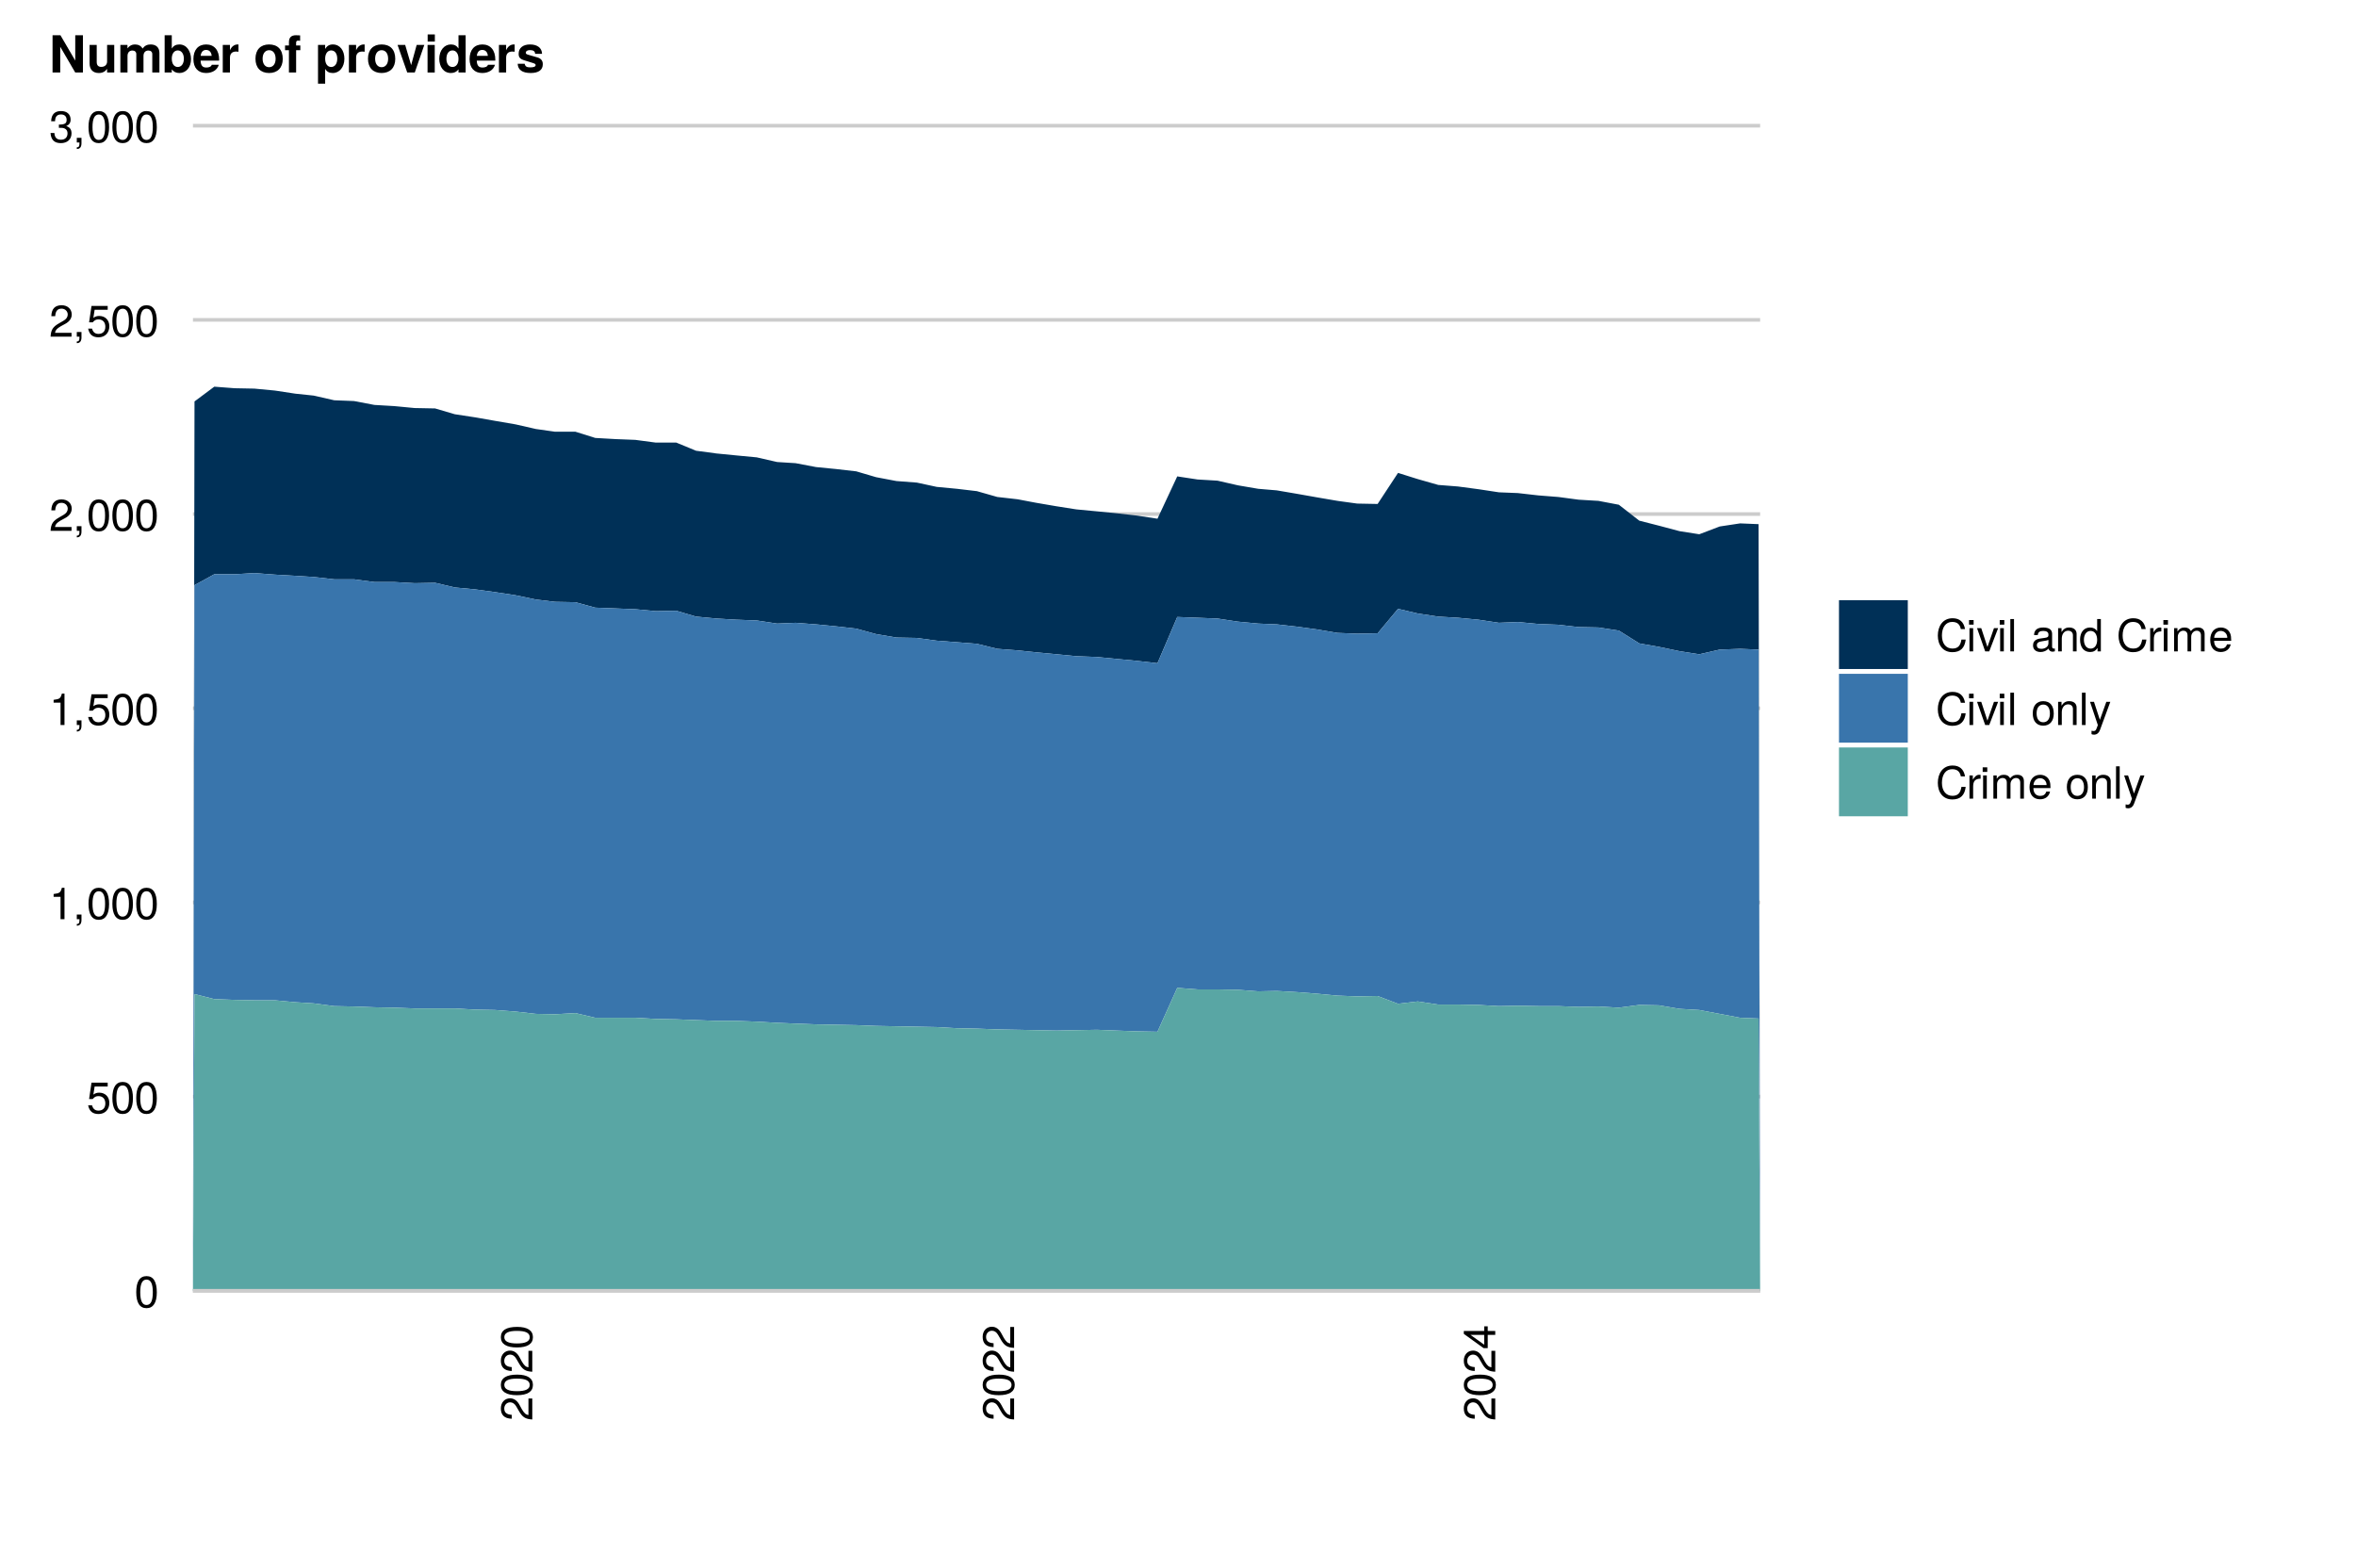 <?xml version="1.0" encoding="UTF-8"?>
<svg xmlns="http://www.w3.org/2000/svg" xmlns:xlink="http://www.w3.org/1999/xlink" width="691pt" height="460pt" viewBox="0 0 691 460" version="1.1">
<defs>
<g>
<symbol overflow="visible" id="glyph0-0">
<path style="stroke:none;" d=""/>
</symbol>
<symbol overflow="visible" id="glyph0-1">
<path style="stroke:none;" d="M 6.594 -4.438 C 6.594 -7.625 5.578 -9.219 3.578 -9.219 C 1.594 -9.219 0.562 -7.609 0.562 -4.516 C 0.562 -1.406 1.594 0.188 3.578 0.188 C 5.531 0.188 6.594 -1.406 6.594 -4.438 Z M 5.422 -4.531 C 5.422 -1.922 4.828 -0.75 3.547 -0.75 C 2.344 -0.75 1.734 -1.969 1.734 -4.5 C 1.734 -7.016 2.344 -8.203 3.578 -8.203 C 4.812 -8.203 5.422 -7 5.422 -4.531 Z M 5.422 -4.531 "/>
</symbol>
<symbol overflow="visible" id="glyph0-2">
<path style="stroke:none;" d="M 6.672 -3.062 C 6.672 -4.875 5.453 -6.078 3.688 -6.078 C 3.047 -6.078 2.516 -5.906 1.984 -5.516 L 2.359 -7.891 L 6.188 -7.891 L 6.188 -9.016 L 1.438 -9.016 L 0.734 -4.203 L 1.797 -4.203 C 2.328 -4.844 2.766 -5.062 3.484 -5.062 C 4.719 -5.062 5.5 -4.266 5.5 -2.906 C 5.5 -1.578 4.734 -0.812 3.484 -0.812 C 2.484 -0.812 1.875 -1.328 1.594 -2.359 L 0.453 -2.359 C 0.828 -0.531 1.875 0.188 3.516 0.188 C 5.375 0.188 6.672 -1.109 6.672 -3.062 Z M 6.672 -3.062 "/>
</symbol>
<symbol overflow="visible" id="glyph0-3">
<path style="stroke:none;" d="M 4.516 0 L 4.516 -9.219 L 3.75 -9.219 C 3.359 -7.797 3.094 -7.609 1.328 -7.391 L 1.328 -6.562 L 3.359 -6.562 L 3.359 0 Z M 4.516 0 "/>
</symbol>
<symbol overflow="visible" id="glyph0-4">
<path style="stroke:none;" d="M 2.5 0.203 L 2.5 -1.359 L 1.125 -1.359 L 1.125 0 L 1.906 0 L 1.906 0.234 C 1.906 1.125 1.734 1.391 1.125 1.422 L 1.125 1.906 C 2.047 1.906 2.5 1.328 2.5 0.203 Z M 2.5 0.203 "/>
</symbol>
<symbol overflow="visible" id="glyph0-5">
<path style="stroke:none;" d="M 6.641 -6.516 C 6.641 -8.078 5.438 -9.219 3.688 -9.219 C 1.812 -9.219 0.719 -8.25 0.656 -6.016 L 1.797 -6.016 C 1.891 -7.562 2.516 -8.219 3.656 -8.219 C 4.688 -8.219 5.469 -7.469 5.469 -6.484 C 5.469 -5.766 5.047 -5.141 4.219 -4.672 L 3.031 -3.984 C 1.109 -2.906 0.547 -2.031 0.438 0 L 6.578 0 L 6.578 -1.125 L 1.734 -1.125 C 1.844 -1.891 2.266 -2.359 3.391 -3.031 L 4.688 -3.734 C 5.984 -4.422 6.641 -5.375 6.641 -6.516 Z M 6.641 -6.516 "/>
</symbol>
<symbol overflow="visible" id="glyph0-6">
<path style="stroke:none;" d="M 6.578 -2.672 C 6.578 -3.797 6.125 -4.453 5.016 -4.828 C 5.875 -5.156 6.312 -5.766 6.312 -6.688 C 6.312 -8.266 5.25 -9.219 3.5 -9.219 C 1.641 -9.219 0.656 -8.203 0.609 -6.234 L 1.75 -6.234 C 1.781 -7.609 2.344 -8.219 3.516 -8.219 C 4.531 -8.219 5.141 -7.625 5.141 -6.641 C 5.141 -5.656 4.703 -5.25 2.875 -5.25 L 2.875 -4.297 L 3.5 -4.297 C 4.766 -4.297 5.406 -3.688 5.406 -2.672 C 5.406 -1.516 4.688 -0.812 3.5 -0.812 C 2.25 -0.812 1.641 -1.438 1.562 -2.781 L 0.422 -2.781 C 0.562 -0.734 1.578 0.188 3.453 0.188 C 5.359 0.188 6.578 -0.938 6.578 -2.672 Z M 6.578 -2.672 "/>
</symbol>
<symbol overflow="visible" id="glyph0-7">
<path style="stroke:none;" d="M 8.797 -3.453 L 7.547 -3.453 C 7.266 -1.656 6.516 -0.828 4.906 -0.828 C 3.031 -0.828 1.828 -2.281 1.828 -4.641 C 1.828 -7.078 2.984 -8.641 4.812 -8.641 C 6.297 -8.641 7.078 -7.984 7.375 -6.531 L 8.609 -6.531 C 8.234 -8.625 7.031 -9.719 4.953 -9.719 C 2.078 -9.719 0.625 -7.391 0.625 -4.625 C 0.625 -1.859 2.125 0.234 4.906 0.234 C 7.219 0.234 8.516 -0.984 8.797 -3.453 Z M 8.797 -3.453 "/>
</symbol>
<symbol overflow="visible" id="glyph0-8">
<path style="stroke:none;" d="M 1.984 0 L 1.984 -6.812 L 0.906 -6.812 L 0.906 0 Z M 2.125 -7.844 L 2.125 -9.188 L 0.781 -9.188 L 0.781 -7.844 Z M 2.125 -7.844 "/>
</symbol>
<symbol overflow="visible" id="glyph0-9">
<path style="stroke:none;" d="M 6.312 -6.812 L 5.094 -6.812 L 3.172 -1.281 L 1.359 -6.812 L 0.125 -6.812 L 2.516 0 L 3.703 0 Z M 6.312 -6.812 "/>
</symbol>
<symbol overflow="visible" id="glyph0-10">
<path style="stroke:none;" d="M 1.969 0 L 1.969 -9.484 L 0.891 -9.484 L 0.891 0 Z M 1.969 0 "/>
</symbol>
<symbol overflow="visible" id="glyph0-11">
<path style="stroke:none;" d=""/>
</symbol>
<symbol overflow="visible" id="glyph0-12">
<path style="stroke:none;" d="M 6.953 -0.031 L 6.953 -0.844 C 6.844 -0.812 6.781 -0.812 6.719 -0.812 C 6.344 -0.812 6.141 -1.016 6.141 -1.359 L 6.141 -5.141 C 6.141 -6.359 5.25 -7 3.578 -7 C 1.922 -7 0.906 -6.375 0.844 -4.797 L 1.938 -4.797 C 2.031 -5.625 2.516 -6 3.531 -6 C 4.516 -6 5.062 -5.641 5.062 -4.984 L 5.062 -4.703 C 5.062 -4.25 4.781 -4.062 3.922 -3.953 C 2.391 -3.75 2.156 -3.703 1.734 -3.531 C 0.953 -3.219 0.547 -2.594 0.547 -1.766 C 0.547 -0.531 1.406 0.188 2.781 0.188 C 3.656 0.188 4.5 -0.172 5.094 -0.812 C 5.219 -0.281 5.688 0.094 6.219 0.094 C 6.438 0.094 6.609 0.062 6.953 -0.031 Z M 5.062 -2.359 C 5.062 -1.375 4.062 -0.75 3.016 -0.75 C 2.172 -0.75 1.672 -1.047 1.672 -1.797 C 1.672 -2.516 2.156 -2.828 3.312 -2.984 C 4.453 -3.141 4.688 -3.203 5.062 -3.359 Z M 5.062 -2.359 "/>
</symbol>
<symbol overflow="visible" id="glyph0-13">
<path style="stroke:none;" d="M 6.328 0 L 6.328 -5.141 C 6.328 -6.281 5.484 -7 4.172 -7 C 3.156 -7 2.516 -6.609 1.906 -5.672 L 1.906 -6.812 L 0.906 -6.812 L 0.906 0 L 1.984 0 L 1.984 -3.75 C 1.984 -5.141 2.75 -6.062 3.844 -6.062 C 4.703 -6.062 5.25 -5.531 5.25 -4.719 L 5.25 0 Z M 6.328 0 "/>
</symbol>
<symbol overflow="visible" id="glyph0-14">
<path style="stroke:none;" d="M 6.438 0 L 6.438 -9.484 L 5.359 -9.484 L 5.359 -5.953 C 4.906 -6.641 4.172 -7 3.266 -7 C 1.5 -7 0.344 -5.641 0.344 -3.469 C 0.344 -1.172 1.469 0.188 3.297 0.188 C 4.234 0.188 4.891 -0.156 5.469 -1 L 5.469 0 Z M 5.359 -3.375 C 5.359 -1.812 4.609 -0.812 3.453 -0.812 C 2.266 -0.812 1.469 -1.812 1.469 -3.406 C 1.469 -4.984 2.266 -6 3.438 -6 C 4.609 -6 5.359 -4.953 5.359 -3.375 Z M 5.359 -3.375 "/>
</symbol>
<symbol overflow="visible" id="glyph0-15">
<path style="stroke:none;" d="M 4.172 -5.859 L 4.172 -6.969 C 3.984 -7 3.906 -7 3.75 -7 C 3.062 -7 2.516 -6.594 1.891 -5.578 L 1.891 -6.812 L 0.906 -6.812 L 0.906 0 L 1.984 0 L 1.984 -3.531 C 1.984 -5.062 2.5 -5.844 4.172 -5.859 Z M 4.172 -5.859 "/>
</symbol>
<symbol overflow="visible" id="glyph0-16">
<path style="stroke:none;" d="M 9.875 0 L 9.875 -5.109 C 9.875 -6.328 9.203 -7 7.938 -7 C 7.016 -7 6.469 -6.734 5.844 -5.969 C 5.438 -6.688 4.891 -7 4 -7 C 3.094 -7 2.5 -6.672 1.906 -5.844 L 1.906 -6.812 L 0.922 -6.812 L 0.922 0 L 2 0 L 2 -4.281 C 2 -5.266 2.719 -6.062 3.594 -6.062 C 4.406 -6.062 4.859 -5.562 4.859 -4.688 L 4.859 0 L 5.938 0 L 5.938 -4.281 C 5.938 -5.266 6.672 -6.062 7.547 -6.062 C 8.344 -6.062 8.797 -5.547 8.797 -4.688 L 8.797 0 Z M 9.875 0 "/>
</symbol>
<symbol overflow="visible" id="glyph0-17">
<path style="stroke:none;" d="M 6.672 -3.094 C 6.672 -4.078 6.594 -4.703 6.391 -5.219 C 5.953 -6.328 4.906 -7 3.641 -7 C 1.734 -7 0.516 -5.609 0.516 -3.359 C 0.516 -1.125 1.703 0.188 3.609 0.188 C 5.172 0.188 6.25 -0.688 6.531 -2.062 L 5.438 -2.062 C 5.141 -1.172 4.531 -0.812 3.656 -0.812 C 2.516 -0.812 1.672 -1.531 1.656 -3.094 Z M 5.516 -4.062 C 5.516 -4.062 5.516 -4 5.5 -3.984 L 1.672 -3.984 C 1.766 -5.188 2.531 -6 3.625 -6 C 4.688 -6 5.516 -5.125 5.516 -4.062 Z M 5.516 -4.062 "/>
</symbol>
<symbol overflow="visible" id="glyph0-18">
<path style="stroke:none;" d="M 6.625 -3.359 C 6.625 -5.703 5.5 -7 3.531 -7 C 1.625 -7 0.469 -5.688 0.469 -3.406 C 0.469 -1.125 1.609 0.188 3.547 0.188 C 5.453 0.188 6.625 -1.125 6.625 -3.359 Z M 5.5 -3.359 C 5.5 -1.766 4.75 -0.812 3.547 -0.812 C 2.344 -0.812 1.594 -1.75 1.594 -3.406 C 1.594 -5.047 2.344 -6 3.547 -6 C 4.766 -6 5.5 -5.062 5.5 -3.359 Z M 5.5 -3.359 "/>
</symbol>
<symbol overflow="visible" id="glyph0-19">
<path style="stroke:none;" d="M 6.219 -6.812 L 5.047 -6.812 L 3.156 -1.516 L 1.422 -6.812 L 0.266 -6.812 L 2.562 0.031 L 2.141 1.109 C 1.969 1.594 1.734 1.766 1.281 1.766 C 1.125 1.766 0.938 1.734 0.703 1.688 L 0.703 2.672 C 0.922 2.781 1.141 2.828 1.438 2.828 C 2.203 2.828 2.828 2.406 3.188 1.438 Z M 6.219 -6.812 "/>
</symbol>
<symbol overflow="visible" id="glyph1-0">
<path style="stroke:none;" d=""/>
</symbol>
<symbol overflow="visible" id="glyph1-1">
<path style="stroke:none;" d="M -6.516 -6.641 C -8.078 -6.641 -9.219 -5.438 -9.219 -3.688 C -9.219 -1.812 -8.25 -0.719 -6.016 -0.656 L -6.016 -1.797 C -7.562 -1.891 -8.219 -2.516 -8.219 -3.656 C -8.219 -4.688 -7.469 -5.469 -6.484 -5.469 C -5.766 -5.469 -5.141 -5.047 -4.672 -4.219 L -3.984 -3.031 C -2.906 -1.109 -2.031 -0.547 0 -0.438 L 0 -6.578 L -1.125 -6.578 L -1.125 -1.734 C -1.891 -1.844 -2.359 -2.266 -3.031 -3.391 L -3.734 -4.688 C -4.422 -5.984 -5.375 -6.641 -6.516 -6.641 Z M -6.516 -6.641 "/>
</symbol>
<symbol overflow="visible" id="glyph1-2">
<path style="stroke:none;" d="M -4.438 -6.594 C -7.625 -6.594 -9.219 -5.578 -9.219 -3.578 C -9.219 -1.594 -7.609 -0.562 -4.516 -0.562 C -1.406 -0.562 0.188 -1.594 0.188 -3.578 C 0.188 -5.531 -1.406 -6.594 -4.438 -6.594 Z M -4.531 -5.422 C -1.922 -5.422 -0.75 -4.828 -0.75 -3.547 C -0.75 -2.344 -1.969 -1.734 -4.5 -1.734 C -7.016 -1.734 -8.203 -2.344 -8.203 -3.578 C -8.203 -4.812 -7 -5.422 -4.531 -5.422 Z M -4.531 -5.422 "/>
</symbol>
<symbol overflow="visible" id="glyph1-3">
<path style="stroke:none;" d="M -2.203 -6.766 L -3.234 -6.766 L -3.234 -5.391 L -9.219 -5.391 L -9.219 -4.547 L -3.422 -0.359 L -2.203 -0.359 L -2.203 -4.25 L 0 -4.25 L 0 -5.391 L -2.203 -5.391 Z M -3.234 -4.25 L -3.234 -1.359 L -7.266 -4.25 Z M -3.234 -4.25 "/>
</symbol>
<symbol overflow="visible" id="glyph2-0">
<path style="stroke:none;" d=""/>
</symbol>
<symbol overflow="visible" id="glyph2-1">
<path style="stroke:none;" d="M 9.922 0 L 9.922 -10.938 L 7.672 -10.938 L 7.672 -3.5 L 3.328 -10.938 L 1.016 -10.938 L 1.016 0 L 3.266 0 L 3.266 -7.562 L 7.672 0 Z M 9.922 0 "/>
</symbol>
<symbol overflow="visible" id="glyph2-2">
<path style="stroke:none;" d="M 8.109 0 L 8.109 -8.094 L 6.016 -8.094 L 6.016 -3.234 C 6.016 -2.281 5.344 -1.656 4.312 -1.656 C 3.422 -1.656 2.969 -2.125 2.969 -3.109 L 2.969 -8.094 L 0.875 -8.094 L 0.875 -2.672 C 0.875 -0.891 1.859 0.141 3.578 0.141 C 4.688 0.141 5.422 -0.266 6.016 -1.062 L 6.016 0 Z M 8.109 0 "/>
</symbol>
<symbol overflow="visible" id="glyph2-3">
<path style="stroke:none;" d="M 12.359 0 L 12.359 -5.734 C 12.359 -7.312 11.406 -8.234 9.781 -8.234 C 8.766 -8.234 8.047 -7.875 7.406 -7.031 C 7.016 -7.797 6.203 -8.234 5.203 -8.234 C 4.281 -8.234 3.672 -7.922 2.984 -7.094 L 2.984 -8.094 L 0.906 -8.094 L 0.906 0 L 3 0 L 3 -4.859 C 3 -5.844 3.547 -6.453 4.438 -6.453 C 5.141 -6.453 5.578 -6.047 5.578 -5.406 L 5.578 0 L 7.688 0 L 7.688 -4.859 C 7.688 -5.844 8.219 -6.453 9.125 -6.453 C 9.828 -6.453 10.266 -6.047 10.266 -5.406 L 10.266 0 Z M 12.359 0 "/>
</symbol>
<symbol overflow="visible" id="glyph2-4">
<path style="stroke:none;" d="M 8.625 -3.938 C 8.625 -6.234 7.344 -8.234 5.219 -8.234 C 4.219 -8.234 3.5 -7.859 2.984 -7.047 L 2.984 -10.938 L 0.891 -10.938 L 0.891 0 L 2.984 0 L 2.984 -0.938 C 3.5 -0.234 4.203 0.141 5.219 0.141 C 7.156 0.141 8.625 -1.5 8.625 -3.938 Z M 6.531 -4.031 C 6.531 -2.562 5.797 -1.625 4.75 -1.625 C 3.688 -1.625 2.984 -2.531 2.984 -4.078 C 2.984 -5.547 3.703 -6.484 4.75 -6.484 C 5.797 -6.484 6.531 -5.531 6.531 -4.031 Z M 6.531 -4.031 "/>
</symbol>
<symbol overflow="visible" id="glyph2-5">
<path style="stroke:none;" d="M 7.875 -3.75 C 7.875 -6.547 6.469 -8.234 4.078 -8.234 C 1.75 -8.234 0.328 -6.656 0.328 -3.938 C 0.328 -1.344 1.734 0.141 4.031 0.141 C 5.844 0.141 7.312 -0.688 7.781 -2.281 L 5.719 -2.281 C 5.531 -1.688 4.875 -1.469 4.109 -1.469 C 3.125 -1.469 2.484 -1.922 2.438 -3.5 L 7.859 -3.5 Z M 5.688 -4.891 L 2.453 -4.891 C 2.594 -6.016 3.125 -6.625 4.047 -6.625 C 4.953 -6.625 5.578 -6.047 5.688 -4.891 Z M 5.688 -4.891 "/>
</symbol>
<symbol overflow="visible" id="glyph2-6">
<path style="stroke:none;" d="M 5.547 -6.094 L 5.547 -8.219 C 5.438 -8.234 5.359 -8.234 5.297 -8.234 C 4.328 -8.234 3.5 -7.609 3.047 -6.516 L 3.047 -8.094 L 0.938 -8.094 L 0.938 0 L 3.047 0 L 3.047 -4.312 C 3.047 -5.531 3.656 -6.156 4.891 -6.156 C 5.109 -6.156 5.266 -6.141 5.547 -6.094 Z M 5.547 -6.094 "/>
</symbol>
<symbol overflow="visible" id="glyph2-7">
<path style="stroke:none;" d=""/>
</symbol>
<symbol overflow="visible" id="glyph2-8">
<path style="stroke:none;" d="M 8.531 -3.984 C 8.531 -6.734 7.047 -8.234 4.516 -8.234 C 2.047 -8.234 0.531 -6.703 0.531 -4.047 C 0.531 -1.375 2.047 0.141 4.531 0.141 C 6.984 0.141 8.531 -1.391 8.531 -3.984 Z M 6.438 -4.016 C 6.438 -2.5 5.656 -1.562 4.531 -1.562 C 3.391 -1.562 2.625 -2.5 2.625 -4.047 C 2.625 -5.594 3.391 -6.547 4.531 -6.547 C 5.688 -6.547 6.438 -5.609 6.438 -4.016 Z M 6.438 -4.016 "/>
</symbol>
<symbol overflow="visible" id="glyph2-9">
<path style="stroke:none;" d="M 4.688 -6.547 L 4.688 -7.938 L 3.453 -7.938 L 3.453 -8.734 C 3.453 -9.156 3.625 -9.359 4.016 -9.359 C 4.203 -9.359 4.438 -9.344 4.625 -9.312 L 4.625 -10.891 C 4.234 -10.922 3.703 -10.938 3.422 -10.938 C 2.031 -10.938 1.344 -10.281 1.344 -8.906 L 1.344 -7.938 L 0.203 -7.938 L 0.203 -6.547 L 1.344 -6.547 L 1.344 0 L 3.453 0 L 3.453 -6.547 Z M 4.688 -6.547 "/>
</symbol>
<symbol overflow="visible" id="glyph2-10">
<path style="stroke:none;" d="M 8.609 -4.047 C 8.609 -6.453 7.328 -8.234 5.219 -8.234 C 4.203 -8.234 3.484 -7.797 2.969 -6.906 L 2.969 -8.094 L 0.875 -8.094 L 0.875 3.266 L 2.969 3.266 L 2.969 -1.078 C 3.484 -0.188 4.203 0.141 5.219 0.141 C 7.172 0.141 8.609 -1.594 8.609 -4.047 Z M 6.516 -4.016 C 6.516 -2.547 5.781 -1.625 4.734 -1.625 C 3.688 -1.625 2.969 -2.531 2.969 -4.047 C 2.969 -5.562 3.688 -6.484 4.734 -6.484 C 5.812 -6.484 6.516 -5.562 6.516 -4.016 Z M 6.516 -4.016 "/>
</symbol>
<symbol overflow="visible" id="glyph2-11">
<path style="stroke:none;" d="M 8.047 -8.094 L 5.812 -8.094 L 4.188 -2.172 L 2.438 -8.094 L 0.203 -8.094 L 3.047 0 L 5.25 0 Z M 8.047 -8.094 "/>
</symbol>
<symbol overflow="visible" id="glyph2-12">
<path style="stroke:none;" d="M 3.109 0 L 3.109 -8.094 L 1 -8.094 L 1 0 Z M 3.141 -9.078 L 3.141 -11.172 L 1.031 -11.172 L 1.031 -9.078 Z M 3.141 -9.078 "/>
</symbol>
<symbol overflow="visible" id="glyph2-13">
<path style="stroke:none;" d="M 8.172 0 L 8.172 -10.938 L 6.078 -10.938 L 6.078 -7.047 C 5.547 -7.859 4.844 -8.234 3.844 -8.234 C 1.906 -8.234 0.438 -6.484 0.438 -4.031 C 0.438 -1.734 1.688 0.141 3.844 0.141 C 4.844 0.141 5.547 -0.234 6.078 -0.938 L 6.078 0 Z M 6.078 -4 C 6.078 -2.531 5.359 -1.625 4.312 -1.625 C 3.25 -1.625 2.531 -2.547 2.531 -4.031 C 2.531 -5.531 3.25 -6.484 4.312 -6.484 C 5.375 -6.484 6.078 -5.547 6.078 -4 Z M 6.078 -4 "/>
</symbol>
<symbol overflow="visible" id="glyph2-14">
<path style="stroke:none;" d="M 7.797 -2.406 L 7.797 -2.5 C 7.797 -3.438 7.281 -4.125 6.203 -4.438 L 3.562 -5.203 C 2.969 -5.375 2.812 -5.5 2.812 -5.828 C 2.812 -6.281 3.297 -6.578 4.031 -6.578 C 5.047 -6.578 5.531 -6.219 5.547 -5.484 L 7.578 -5.484 C 7.547 -7.203 6.219 -8.234 4.047 -8.234 C 2 -8.234 0.719 -7.203 0.719 -5.531 C 0.719 -4.547 0.984 -4 2.484 -3.547 L 5 -2.766 C 5.516 -2.594 5.703 -2.438 5.703 -2.203 C 5.703 -1.703 5.109 -1.516 4.141 -1.516 C 3.188 -1.516 2.672 -1.688 2.484 -2.562 L 0.438 -2.562 C 0.5 -0.797 1.797 0.141 4.266 0.141 C 6.547 0.141 7.797 -0.766 7.797 -2.406 Z M 7.797 -2.406 "/>
</symbol>
</g>
</defs>
<g id="surface335">
<rect x="0" y="0" width="691" height="460" style="fill:rgb(100%,100%,100%);fill-opacity:1;stroke:none;"/>
<rect x="0" y="0" width="691" height="460" style="fill:rgb(100%,100%,100%);fill-opacity:1;stroke:none;"/>
<path style="fill:none;stroke-width:1.455;stroke-linecap:round;stroke-linejoin:round;stroke:rgb(100%,100%,100%);stroke-opacity:1;stroke-miterlimit:10;" d="M 0 460 L 691 460 L 691 0 L 0 0 Z M 0 460 "/>
<path style="fill:none;stroke-width:1.067;stroke-linecap:butt;stroke-linejoin:round;stroke:rgb(80%,80%,80%);stroke-opacity:1;stroke-miterlimit:10;" d="M 56.59 378.609 L 516.238 378.609 "/>
<path style="fill:none;stroke-width:1.067;stroke-linecap:butt;stroke-linejoin:round;stroke:rgb(80%,80%,80%);stroke-opacity:1;stroke-miterlimit:10;" d="M 56.59 321.656 L 516.238 321.656 "/>
<path style="fill:none;stroke-width:1.067;stroke-linecap:butt;stroke-linejoin:round;stroke:rgb(80%,80%,80%);stroke-opacity:1;stroke-miterlimit:10;" d="M 56.59 264.699 L 516.238 264.699 "/>
<path style="fill:none;stroke-width:1.067;stroke-linecap:butt;stroke-linejoin:round;stroke:rgb(80%,80%,80%);stroke-opacity:1;stroke-miterlimit:10;" d="M 56.59 207.742 L 516.238 207.742 "/>
<path style="fill:none;stroke-width:1.067;stroke-linecap:butt;stroke-linejoin:round;stroke:rgb(80%,80%,80%);stroke-opacity:1;stroke-miterlimit:10;" d="M 56.59 150.785 L 516.238 150.785 "/>
<path style="fill:none;stroke-width:1.067;stroke-linecap:butt;stroke-linejoin:round;stroke:rgb(80%,80%,80%);stroke-opacity:1;stroke-miterlimit:10;" d="M 56.59 93.828 L 516.238 93.828 "/>
<path style="fill:none;stroke-width:1.067;stroke-linecap:butt;stroke-linejoin:round;stroke:rgb(80%,80%,80%);stroke-opacity:1;stroke-miterlimit:10;" d="M 56.59 36.871 L 516.238 36.871 "/>
<path style=" stroke:none;fill-rule:nonzero;fill:rgb(0%,18.824%,34.118%);fill-opacity:1;" d="M 57.047 117.75 L 57.508 117.406 L 62.387 113.766 L 62.848 113.422 L 63.305 113.457 L 68.383 113.844 L 68.84 113.879 L 69.297 113.887 L 74.18 113.98 L 74.641 113.992 L 75.098 114.035 L 80.172 114.516 L 80.633 114.562 L 81.09 114.629 L 86.164 115.402 L 86.625 115.473 L 87.082 115.52 L 91.578 115.992 L 92.039 116.043 L 92.496 116.145 L 97.57 117.305 L 98.031 117.41 L 98.488 117.426 L 103.371 117.617 L 103.828 117.637 L 104.289 117.723 L 109.363 118.688 L 109.82 118.777 L 110.281 118.801 L 115.164 119.09 L 115.621 119.117 L 116.082 119.16 L 121.156 119.645 L 121.613 119.688 L 122.074 119.695 L 127.148 119.793 L 127.605 119.801 L 128.066 119.938 L 132.949 121.375 L 133.406 121.508 L 133.867 121.578 L 138.941 122.352 L 139.398 122.422 L 139.859 122.5 L 144.738 123.363 L 145.199 123.445 L 145.656 123.523 L 150.734 124.395 L 151.191 124.473 L 151.648 124.574 L 156.727 125.734 L 157.184 125.84 L 157.645 125.902 L 162.332 126.57 L 162.789 126.637 L 168.781 126.637 L 169.242 126.781 L 174.125 128.312 L 174.582 128.457 L 175.043 128.484 L 180.117 128.773 L 180.574 128.801 L 181.035 128.816 L 185.914 129.008 L 186.375 129.027 L 186.832 129.09 L 191.91 129.766 L 192.367 129.824 L 198.359 129.824 L 198.82 130.016 L 203.699 132.027 L 204.16 132.219 L 204.617 132.277 L 209.695 132.953 L 210.152 133.016 L 210.609 133.059 L 215.492 133.539 L 215.953 133.586 L 216.41 133.629 L 221.484 134.109 L 221.945 134.152 L 222.402 134.258 L 227.477 135.418 L 227.938 135.52 L 228.395 135.551 L 232.891 135.832 L 233.352 135.863 L 233.809 135.949 L 238.883 136.914 L 239.344 137 L 239.801 137.047 L 244.684 137.527 L 245.141 137.57 L 245.602 137.625 L 250.676 138.203 L 251.133 138.254 L 251.594 138.391 L 256.477 139.828 L 256.934 139.965 L 257.395 140.051 L 262.469 141.016 L 262.926 141.102 L 263.387 141.137 L 268.461 141.523 L 268.918 141.559 L 269.379 141.656 L 274.262 142.711 L 274.719 142.812 L 275.176 142.855 L 280.254 143.336 L 280.711 143.379 L 281.172 143.434 L 286.051 144.012 L 286.512 144.062 L 286.969 144.195 L 292.047 145.641 L 292.504 145.773 L 292.961 145.824 L 298.039 146.402 L 298.496 146.457 L 298.957 146.543 L 303.449 147.395 L 303.91 147.48 L 304.367 147.559 L 309.441 148.43 L 309.902 148.508 L 310.359 148.578 L 315.242 149.348 L 315.703 149.418 L 316.16 149.461 L 321.234 149.945 L 321.695 149.988 L 322.152 150.031 L 327.035 150.512 L 327.492 150.559 L 327.953 150.609 L 333.027 151.188 L 333.488 151.242 L 333.945 151.309 L 339.02 152.082 L 339.48 152.152 L 339.938 151.168 L 344.82 140.719 L 345.277 139.734 L 345.738 139.805 L 350.812 140.578 L 351.27 140.648 L 351.73 140.672 L 356.613 140.961 L 357.07 140.988 L 357.531 141.094 L 362.605 142.25 L 363.062 142.355 L 363.523 142.434 L 368.598 143.301 L 369.055 143.379 L 369.516 143.418 L 374.012 143.797 L 374.469 143.836 L 374.926 143.914 L 380.004 144.781 L 380.461 144.863 L 380.922 144.941 L 385.801 145.805 L 386.262 145.887 L 386.719 145.965 L 391.797 146.832 L 392.254 146.91 L 392.711 146.977 L 397.594 147.645 L 398.055 147.711 L 398.512 147.719 L 403.586 147.816 L 404.047 147.824 L 404.504 147.125 L 409.578 139.406 L 410.039 138.711 L 410.496 138.855 L 415.379 140.391 L 415.84 140.531 L 416.297 140.664 L 421.371 142.109 L 421.832 142.242 L 422.289 142.277 L 427.172 142.66 L 427.629 142.695 L 428.09 142.758 L 433.164 143.434 L 433.621 143.496 L 434.082 143.562 L 439.156 144.336 L 439.617 144.406 L 440.074 144.426 L 444.762 144.613 L 445.223 144.633 L 445.68 144.688 L 450.754 145.266 L 451.215 145.316 L 451.672 145.352 L 456.555 145.738 L 457.016 145.773 L 457.473 145.832 L 462.547 146.508 L 463.008 146.57 L 463.465 146.598 L 468.348 146.887 L 468.805 146.91 L 469.266 147 L 474.34 147.965 L 474.797 148.051 L 475.258 148.41 L 480.332 152.363 L 480.793 152.723 L 481.25 152.84 L 486.133 154.086 L 486.59 154.203 L 487.051 154.324 L 492.125 155.676 L 492.582 155.797 L 493.043 155.871 L 497.926 156.637 L 498.383 156.707 L 498.844 156.535 L 503.918 154.605 L 504.375 154.43 L 504.836 154.359 L 509.91 153.59 L 510.367 153.52 L 510.828 153.539 L 515.324 153.727 L 515.781 153.746 L 516.238 378.609 L 515.781 190.539 L 515.324 190.52 L 510.828 190.332 L 510.367 190.312 L 509.91 190.332 L 504.836 190.523 L 504.375 190.539 L 503.918 190.645 L 498.844 191.805 L 498.383 191.906 L 497.926 191.836 L 493.043 191.07 L 492.582 190.996 L 492.125 190.902 L 487.051 189.84 L 486.59 189.742 L 486.133 189.664 L 481.25 188.801 L 480.793 188.719 L 480.332 188.43 L 475.258 185.246 L 474.797 184.957 L 474.34 184.891 L 469.266 184.117 L 468.805 184.047 L 468.348 184.039 L 463.465 183.941 L 463.008 183.934 L 462.547 183.883 L 457.473 183.301 L 457.016 183.25 L 456.555 183.23 L 451.672 183.039 L 451.215 183.023 L 450.754 182.98 L 445.68 182.496 L 445.223 182.453 L 444.762 182.473 L 440.074 182.66 L 439.617 182.68 L 439.156 182.609 L 434.082 181.84 L 433.621 181.77 L 433.164 181.727 L 428.09 181.242 L 427.629 181.199 L 427.172 181.172 L 422.289 180.887 L 421.832 180.859 L 421.371 180.789 L 416.297 180.016 L 415.84 179.945 L 415.379 179.84 L 410.496 178.688 L 410.039 178.578 L 409.578 179.129 L 404.504 185.207 L 404.047 185.758 L 403.586 185.766 L 398.512 185.863 L 398.055 185.871 L 397.594 185.852 L 392.711 185.66 L 392.254 185.641 L 391.797 185.562 L 386.719 184.695 L 386.262 184.617 L 385.801 184.555 L 380.922 183.883 L 380.461 183.82 L 380.004 183.766 L 374.926 183.188 L 374.469 183.137 L 374.012 183.117 L 369.516 182.93 L 369.055 182.91 L 368.598 182.863 L 363.523 182.383 L 363.062 182.34 L 362.605 182.27 L 357.531 181.496 L 357.07 181.426 L 356.613 181.41 L 351.73 181.219 L 351.27 181.199 L 350.812 181.184 L 345.738 180.988 L 345.277 180.973 L 344.82 182.043 L 339.938 193.457 L 339.48 194.527 L 339.02 194.477 L 333.945 193.898 L 333.488 193.844 L 333.027 193.801 L 327.953 193.316 L 327.492 193.273 L 327.035 193.23 L 322.152 192.75 L 321.695 192.703 L 321.234 192.688 L 316.16 192.496 L 315.703 192.477 L 315.242 192.434 L 310.359 191.953 L 309.902 191.906 L 309.441 191.863 L 304.367 191.383 L 303.91 191.34 L 303.449 191.289 L 298.957 190.816 L 298.496 190.77 L 298.039 190.734 L 292.961 190.348 L 292.504 190.312 L 292.047 190.199 L 286.969 188.945 L 286.512 188.832 L 286.051 188.797 L 281.172 188.414 L 280.711 188.375 L 280.254 188.34 L 275.176 187.957 L 274.719 187.922 L 274.262 187.859 L 269.379 187.188 L 268.918 187.125 L 268.461 187.113 L 263.387 187.02 L 262.926 187.008 L 262.469 186.93 L 257.395 186.062 L 256.934 185.984 L 256.477 185.859 L 251.594 184.516 L 251.133 184.391 L 250.676 184.336 L 245.602 183.758 L 245.141 183.707 L 244.684 183.66 L 239.801 183.18 L 239.344 183.137 L 238.883 183.102 L 233.809 182.715 L 233.352 182.68 L 232.891 182.699 L 228.395 182.891 L 227.938 182.91 L 227.477 182.84 L 222.402 182.066 L 221.945 181.996 L 221.484 181.98 L 216.41 181.785 L 215.953 181.77 L 215.492 181.742 L 210.609 181.453 L 210.152 181.426 L 209.695 181.383 L 204.617 180.902 L 204.16 180.859 L 203.699 180.723 L 198.82 179.285 L 198.359 179.148 L 197.902 179.156 L 192.824 179.254 L 192.367 179.262 L 191.91 179.219 L 186.832 178.738 L 186.375 178.695 L 185.914 178.676 L 181.035 178.484 L 180.574 178.465 L 180.117 178.449 L 175.043 178.254 L 174.582 178.238 L 174.125 178.113 L 169.242 176.77 L 168.781 176.645 L 168.324 176.633 L 163.25 176.539 L 162.789 176.531 L 162.332 176.473 L 157.645 175.902 L 157.184 175.848 L 156.727 175.75 L 151.648 174.688 L 151.191 174.594 L 150.734 174.523 L 145.656 173.75 L 145.199 173.68 L 144.738 173.617 L 139.859 172.949 L 139.398 172.883 L 138.941 172.84 L 133.867 172.359 L 133.406 172.316 L 132.949 172.207 L 128.066 171.055 L 127.605 170.949 L 127.148 170.957 L 122.074 171.055 L 121.613 171.062 L 121.156 171.035 L 116.082 170.746 L 115.621 170.719 L 109.82 170.719 L 109.363 170.66 L 104.289 169.984 L 103.828 169.922 L 98.031 169.922 L 97.57 169.871 L 92.496 169.293 L 92.039 169.238 L 91.578 169.211 L 87.082 168.926 L 86.625 168.898 L 86.164 168.871 L 81.09 168.582 L 80.633 168.555 L 80.172 168.52 L 75.098 168.133 L 74.641 168.102 L 74.18 168.125 L 69.297 168.414 L 68.84 168.441 L 62.848 168.441 L 62.387 168.695 L 57.508 171.379 L 57.047 171.633 L 56.59 378.609 Z M 57.047 117.75 "/>
<path style=" stroke:none;fill-rule:nonzero;fill:rgb(22.353%,45.882%,67.451%);fill-opacity:1;" d="M 57.047 171.633 L 57.508 171.379 L 62.387 168.695 L 62.848 168.441 L 68.84 168.441 L 69.297 168.414 L 74.18 168.125 L 74.641 168.102 L 75.098 168.133 L 80.172 168.52 L 80.633 168.555 L 81.09 168.582 L 86.164 168.871 L 86.625 168.898 L 87.082 168.926 L 91.578 169.211 L 92.039 169.238 L 92.496 169.293 L 97.57 169.871 L 98.031 169.922 L 103.828 169.922 L 104.289 169.984 L 109.363 170.66 L 109.82 170.719 L 115.621 170.719 L 116.082 170.746 L 121.156 171.035 L 121.613 171.062 L 122.074 171.055 L 127.148 170.957 L 127.605 170.949 L 128.066 171.055 L 132.949 172.207 L 133.406 172.316 L 133.867 172.359 L 138.941 172.84 L 139.398 172.883 L 139.859 172.949 L 144.738 173.617 L 145.199 173.68 L 145.656 173.75 L 150.734 174.523 L 151.191 174.594 L 151.648 174.688 L 156.727 175.75 L 157.184 175.848 L 157.645 175.902 L 162.332 176.473 L 162.789 176.531 L 163.25 176.539 L 168.324 176.633 L 168.781 176.645 L 169.242 176.77 L 174.125 178.113 L 174.582 178.238 L 175.043 178.254 L 180.117 178.449 L 180.574 178.465 L 181.035 178.484 L 185.914 178.676 L 186.375 178.695 L 186.832 178.738 L 191.91 179.219 L 192.367 179.262 L 192.824 179.254 L 197.902 179.156 L 198.359 179.148 L 198.82 179.285 L 203.699 180.723 L 204.16 180.859 L 204.617 180.902 L 209.695 181.383 L 210.152 181.426 L 210.609 181.453 L 215.492 181.742 L 215.953 181.77 L 216.41 181.785 L 221.484 181.98 L 221.945 181.996 L 222.402 182.066 L 227.477 182.84 L 227.938 182.91 L 228.395 182.891 L 232.891 182.699 L 233.352 182.68 L 233.809 182.715 L 238.883 183.102 L 239.344 183.137 L 239.801 183.18 L 244.684 183.66 L 245.141 183.707 L 245.602 183.758 L 250.676 184.336 L 251.133 184.391 L 251.594 184.516 L 256.477 185.859 L 256.934 185.984 L 257.395 186.062 L 262.469 186.93 L 262.926 187.008 L 263.387 187.02 L 268.461 187.113 L 268.918 187.125 L 269.379 187.188 L 274.262 187.859 L 274.719 187.922 L 275.176 187.957 L 280.254 188.34 L 280.711 188.375 L 281.172 188.414 L 286.051 188.797 L 286.512 188.832 L 286.969 188.945 L 292.047 190.199 L 292.504 190.312 L 292.961 190.348 L 298.039 190.734 L 298.496 190.77 L 298.957 190.816 L 303.449 191.289 L 303.91 191.34 L 304.367 191.383 L 309.441 191.863 L 309.902 191.906 L 310.359 191.953 L 315.242 192.434 L 315.703 192.477 L 316.16 192.496 L 321.234 192.688 L 321.695 192.703 L 322.152 192.75 L 327.035 193.23 L 327.492 193.273 L 327.953 193.316 L 333.027 193.801 L 333.488 193.844 L 333.945 193.898 L 339.02 194.477 L 339.48 194.527 L 339.938 193.457 L 344.82 182.043 L 345.277 180.973 L 345.738 180.988 L 350.812 181.184 L 351.27 181.199 L 351.73 181.219 L 356.613 181.41 L 357.07 181.426 L 357.531 181.496 L 362.605 182.27 L 363.062 182.34 L 363.523 182.383 L 368.598 182.863 L 369.055 182.91 L 369.516 182.93 L 374.012 183.117 L 374.469 183.137 L 374.926 183.188 L 380.004 183.766 L 380.461 183.82 L 380.922 183.883 L 385.801 184.555 L 386.262 184.617 L 386.719 184.695 L 391.797 185.562 L 392.254 185.641 L 392.711 185.66 L 397.594 185.852 L 398.055 185.871 L 398.512 185.863 L 403.586 185.766 L 404.047 185.758 L 404.504 185.207 L 409.578 179.129 L 410.039 178.578 L 410.496 178.688 L 415.379 179.84 L 415.84 179.945 L 416.297 180.016 L 421.371 180.789 L 421.832 180.859 L 422.289 180.887 L 427.172 181.172 L 427.629 181.199 L 428.09 181.242 L 433.164 181.727 L 433.621 181.77 L 434.082 181.84 L 439.156 182.609 L 439.617 182.68 L 440.074 182.66 L 444.762 182.473 L 445.223 182.453 L 445.68 182.496 L 450.754 182.98 L 451.215 183.023 L 451.672 183.039 L 456.555 183.23 L 457.016 183.25 L 457.473 183.301 L 462.547 183.883 L 463.008 183.934 L 463.465 183.941 L 468.348 184.039 L 468.805 184.047 L 469.266 184.117 L 474.34 184.891 L 474.797 184.957 L 475.258 185.246 L 480.332 188.43 L 480.793 188.719 L 481.25 188.801 L 486.133 189.664 L 486.59 189.742 L 487.051 189.84 L 492.125 190.902 L 492.582 190.996 L 493.043 191.07 L 497.926 191.836 L 498.383 191.906 L 498.844 191.805 L 503.918 190.645 L 504.375 190.539 L 504.836 190.523 L 509.91 190.332 L 510.367 190.312 L 510.828 190.332 L 515.324 190.52 L 515.781 190.539 L 516.238 378.609 L 515.781 298.758 L 515.324 298.738 L 510.828 298.551 L 510.367 298.531 L 509.91 298.441 L 504.836 297.477 L 504.375 297.391 L 503.918 297.305 L 498.844 296.34 L 498.383 296.254 L 497.926 296.227 L 493.043 295.938 L 492.582 295.91 L 492.125 295.832 L 487.051 294.965 L 486.59 294.887 L 486.133 294.875 L 481.25 294.781 L 480.793 294.77 L 480.332 294.832 L 475.258 295.508 L 474.797 295.57 L 474.34 295.543 L 469.266 295.254 L 468.805 295.227 L 468.348 295.234 L 463.465 295.332 L 463.008 295.34 L 462.547 295.324 L 457.473 295.129 L 457.016 295.113 L 451.215 295.113 L 450.754 295.105 L 445.68 295.008 L 445.223 295 L 444.762 295.008 L 440.074 295.105 L 439.617 295.113 L 439.156 295.086 L 434.082 294.797 L 433.621 294.77 L 433.164 294.762 L 428.09 294.664 L 427.629 294.656 L 421.832 294.656 L 421.371 294.586 L 416.297 293.816 L 415.84 293.746 L 415.379 293.801 L 410.496 294.375 L 410.039 294.43 L 409.578 294.254 L 404.504 292.324 L 404.047 292.152 L 403.586 292.16 L 398.512 292.258 L 398.055 292.266 L 397.594 292.246 L 392.711 292.055 L 392.254 292.039 L 391.797 291.992 L 386.719 291.512 L 386.262 291.469 L 385.801 291.434 L 380.922 291.047 L 380.461 291.012 L 380.004 290.984 L 374.926 290.695 L 374.469 290.672 L 374.012 290.68 L 369.516 290.773 L 369.055 290.785 L 368.598 290.75 L 363.523 290.363 L 363.062 290.328 L 362.605 290.32 L 357.531 290.223 L 357.07 290.215 L 351.27 290.215 L 350.812 290.18 L 345.738 289.793 L 345.277 289.758 L 344.82 290.777 L 339.938 301.613 L 339.48 302.633 L 339.02 302.621 L 333.945 302.527 L 333.488 302.516 L 333.027 302.5 L 327.953 302.309 L 327.492 302.289 L 327.035 302.27 L 322.152 302.078 L 321.695 302.062 L 321.234 302.07 L 316.16 302.168 L 315.703 302.176 L 315.242 302.184 L 310.359 302.281 L 309.902 302.289 L 309.441 302.281 L 304.367 302.184 L 303.91 302.176 L 303.449 302.164 L 298.957 302.07 L 298.496 302.062 L 298.039 302.055 L 292.961 301.957 L 292.504 301.949 L 292.047 301.93 L 286.969 301.738 L 286.512 301.719 L 286.051 301.711 L 281.172 301.613 L 280.711 301.605 L 280.254 301.578 L 275.176 301.289 L 274.719 301.266 L 274.262 301.254 L 269.379 301.16 L 268.918 301.148 L 268.461 301.141 L 263.387 301.047 L 262.926 301.035 L 262.469 301.027 L 257.395 300.93 L 256.934 300.922 L 256.477 300.906 L 251.594 300.711 L 251.133 300.695 L 250.676 300.688 L 245.602 300.59 L 245.141 300.582 L 244.684 300.57 L 239.801 300.477 L 239.344 300.469 L 238.883 300.449 L 233.809 300.258 L 233.352 300.238 L 232.891 300.219 L 228.395 300.031 L 227.938 300.012 L 227.477 299.984 L 222.402 299.695 L 221.945 299.668 L 221.484 299.652 L 216.41 299.461 L 215.953 299.441 L 210.152 299.441 L 209.695 299.426 L 204.617 299.23 L 204.16 299.215 L 203.699 299.195 L 198.82 299.004 L 198.359 298.984 L 197.902 298.977 L 192.824 298.879 L 192.367 298.871 L 191.91 298.848 L 186.832 298.555 L 186.375 298.531 L 174.582 298.531 L 174.125 298.422 L 169.242 297.273 L 168.781 297.164 L 168.324 297.191 L 163.25 297.48 L 162.789 297.504 L 162.332 297.496 L 157.645 297.402 L 157.184 297.391 L 156.727 297.34 L 151.648 296.762 L 151.191 296.707 L 150.734 296.672 L 145.656 296.285 L 145.199 296.254 L 144.738 296.242 L 139.859 296.148 L 139.398 296.137 L 138.941 296.113 L 133.867 295.824 L 133.406 295.797 L 121.613 295.797 L 121.156 295.777 L 116.082 295.586 L 115.621 295.57 L 115.164 295.559 L 110.281 295.465 L 109.82 295.453 L 109.363 295.438 L 104.289 295.246 L 103.828 295.227 L 103.371 295.219 L 98.488 295.121 L 98.031 295.113 L 97.57 295.051 L 92.496 294.375 L 92.039 294.316 L 91.578 294.285 L 87.082 294.004 L 86.625 293.973 L 86.164 293.93 L 81.09 293.449 L 80.633 293.402 L 74.641 293.402 L 74.18 293.395 L 69.297 293.301 L 68.84 293.289 L 68.383 293.273 L 63.305 293.078 L 62.848 293.062 L 62.387 292.945 L 57.508 291.699 L 57.047 291.582 L 56.59 378.609 Z M 57.047 171.633 "/>
<path style=" stroke:none;fill-rule:nonzero;fill:rgb(34.902%,65.098%,64.314%);fill-opacity:1;" d="M 57.047 291.582 L 57.508 291.699 L 62.387 292.945 L 62.848 293.062 L 63.305 293.078 L 68.383 293.273 L 68.84 293.289 L 69.297 293.301 L 74.18 293.395 L 74.641 293.402 L 80.633 293.402 L 81.09 293.449 L 86.164 293.93 L 86.625 293.973 L 87.082 294.004 L 91.578 294.285 L 92.039 294.316 L 92.496 294.375 L 97.57 295.051 L 98.031 295.113 L 98.488 295.121 L 103.371 295.219 L 103.828 295.227 L 104.289 295.246 L 109.363 295.438 L 109.82 295.453 L 110.281 295.465 L 115.164 295.559 L 115.621 295.57 L 116.082 295.586 L 121.156 295.777 L 121.613 295.797 L 133.406 295.797 L 133.867 295.824 L 138.941 296.113 L 139.398 296.137 L 139.859 296.148 L 144.738 296.242 L 145.199 296.254 L 145.656 296.285 L 150.734 296.672 L 151.191 296.707 L 151.648 296.762 L 156.727 297.34 L 157.184 297.391 L 157.645 297.402 L 162.332 297.496 L 162.789 297.504 L 163.25 297.48 L 168.324 297.191 L 168.781 297.164 L 169.242 297.273 L 174.125 298.422 L 174.582 298.531 L 186.375 298.531 L 186.832 298.555 L 191.91 298.848 L 192.367 298.871 L 192.824 298.879 L 197.902 298.977 L 198.359 298.984 L 198.82 299.004 L 203.699 299.195 L 204.16 299.215 L 204.617 299.23 L 209.695 299.426 L 210.152 299.441 L 215.953 299.441 L 216.41 299.461 L 221.484 299.652 L 221.945 299.668 L 222.402 299.695 L 227.477 299.984 L 227.938 300.012 L 228.395 300.031 L 232.891 300.219 L 233.352 300.238 L 233.809 300.258 L 238.883 300.449 L 239.344 300.469 L 239.801 300.477 L 244.684 300.57 L 245.141 300.582 L 245.602 300.59 L 250.676 300.688 L 251.133 300.695 L 251.594 300.711 L 256.477 300.906 L 256.934 300.922 L 257.395 300.93 L 262.469 301.027 L 262.926 301.035 L 263.387 301.047 L 268.461 301.141 L 268.918 301.148 L 269.379 301.16 L 274.262 301.254 L 274.719 301.266 L 275.176 301.289 L 280.254 301.578 L 280.711 301.605 L 281.172 301.613 L 286.051 301.711 L 286.512 301.719 L 286.969 301.738 L 292.047 301.93 L 292.504 301.949 L 292.961 301.957 L 298.039 302.055 L 298.496 302.062 L 298.957 302.07 L 303.449 302.164 L 303.91 302.176 L 304.367 302.184 L 309.441 302.281 L 309.902 302.289 L 310.359 302.281 L 315.242 302.184 L 315.703 302.176 L 316.16 302.168 L 321.234 302.07 L 321.695 302.062 L 322.152 302.078 L 327.035 302.27 L 327.492 302.289 L 327.953 302.309 L 333.027 302.5 L 333.488 302.516 L 333.945 302.527 L 339.02 302.621 L 339.48 302.633 L 339.938 301.613 L 344.82 290.777 L 345.277 289.758 L 345.738 289.793 L 350.812 290.18 L 351.27 290.215 L 357.07 290.215 L 357.531 290.223 L 362.605 290.32 L 363.062 290.328 L 363.523 290.363 L 368.598 290.75 L 369.055 290.785 L 369.516 290.773 L 374.012 290.68 L 374.469 290.672 L 374.926 290.695 L 380.004 290.984 L 380.461 291.012 L 380.922 291.047 L 385.801 291.434 L 386.262 291.469 L 386.719 291.512 L 391.797 291.992 L 392.254 292.039 L 392.711 292.055 L 397.594 292.246 L 398.055 292.266 L 398.512 292.258 L 403.586 292.16 L 404.047 292.152 L 404.504 292.324 L 409.578 294.254 L 410.039 294.43 L 410.496 294.375 L 415.379 293.801 L 415.84 293.746 L 416.297 293.816 L 421.371 294.586 L 421.832 294.656 L 427.629 294.656 L 428.09 294.664 L 433.164 294.762 L 433.621 294.77 L 434.082 294.797 L 439.156 295.086 L 439.617 295.113 L 440.074 295.105 L 444.762 295.008 L 445.223 295 L 445.68 295.008 L 450.754 295.105 L 451.215 295.113 L 457.016 295.113 L 457.473 295.129 L 462.547 295.324 L 463.008 295.34 L 463.465 295.332 L 468.348 295.234 L 468.805 295.227 L 469.266 295.254 L 474.34 295.543 L 474.797 295.57 L 475.258 295.508 L 480.332 294.832 L 480.793 294.77 L 481.25 294.781 L 486.133 294.875 L 486.59 294.887 L 487.051 294.965 L 492.125 295.832 L 492.582 295.91 L 493.043 295.938 L 497.926 296.227 L 498.383 296.254 L 498.844 296.34 L 503.918 297.305 L 504.375 297.391 L 504.836 297.477 L 509.91 298.441 L 510.367 298.531 L 510.828 298.551 L 515.324 298.738 L 515.781 298.758 L 516.238 378.609 L 56.59 378.609 Z M 57.047 291.582 "/>
<g style="fill:rgb(0%,0%,0%);fill-opacity:1;">
  <use xlink:href="#glyph0-1" x="39.398" y="383.533"/>
</g>
<g style="fill:rgb(0%,0%,0%);fill-opacity:1;">
  <use xlink:href="#glyph0-2" x="25.398" y="326.58"/>
  <use xlink:href="#glyph0-1" x="32.398" y="326.58"/>
  <use xlink:href="#glyph0-1" x="39.398" y="326.58"/>
</g>
<g style="fill:rgb(0%,0%,0%);fill-opacity:1;">
  <use xlink:href="#glyph0-3" x="14.398" y="269.623"/>
  <use xlink:href="#glyph0-4" x="21.398" y="269.623"/>
  <use xlink:href="#glyph0-1" x="25.398" y="269.623"/>
  <use xlink:href="#glyph0-1" x="32.398" y="269.623"/>
  <use xlink:href="#glyph0-1" x="39.398" y="269.623"/>
</g>
<g style="fill:rgb(0%,0%,0%);fill-opacity:1;">
  <use xlink:href="#glyph0-3" x="14.398" y="212.666"/>
  <use xlink:href="#glyph0-4" x="21.398" y="212.666"/>
  <use xlink:href="#glyph0-2" x="25.398" y="212.666"/>
  <use xlink:href="#glyph0-1" x="32.398" y="212.666"/>
  <use xlink:href="#glyph0-1" x="39.398" y="212.666"/>
</g>
<g style="fill:rgb(0%,0%,0%);fill-opacity:1;">
  <use xlink:href="#glyph0-5" x="14.398" y="155.709"/>
  <use xlink:href="#glyph0-4" x="21.398" y="155.709"/>
  <use xlink:href="#glyph0-1" x="25.398" y="155.709"/>
  <use xlink:href="#glyph0-1" x="32.398" y="155.709"/>
  <use xlink:href="#glyph0-1" x="39.398" y="155.709"/>
</g>
<g style="fill:rgb(0%,0%,0%);fill-opacity:1;">
  <use xlink:href="#glyph0-5" x="14.398" y="98.752"/>
  <use xlink:href="#glyph0-4" x="21.398" y="98.752"/>
  <use xlink:href="#glyph0-2" x="25.398" y="98.752"/>
  <use xlink:href="#glyph0-1" x="32.398" y="98.752"/>
  <use xlink:href="#glyph0-1" x="39.398" y="98.752"/>
</g>
<g style="fill:rgb(0%,0%,0%);fill-opacity:1;">
  <use xlink:href="#glyph0-6" x="14.398" y="41.795"/>
  <use xlink:href="#glyph0-4" x="21.398" y="41.795"/>
  <use xlink:href="#glyph0-1" x="25.398" y="41.795"/>
  <use xlink:href="#glyph0-1" x="32.398" y="41.795"/>
  <use xlink:href="#glyph0-1" x="39.398" y="41.795"/>
</g>
<path style="fill:none;stroke-width:1.067;stroke-linecap:butt;stroke-linejoin:round;stroke:rgb(80%,80%,80%);stroke-opacity:1;stroke-miterlimit:10;" d="M 56.59 378.609 L 516.238 378.609 "/>
<g style="fill:rgb(0%,0%,0%);fill-opacity:1;">
  <use xlink:href="#glyph1-1" x="156.115" y="416.801"/>
  <use xlink:href="#glyph1-2" x="156.115" y="409.801"/>
  <use xlink:href="#glyph1-1" x="156.115" y="402.801"/>
  <use xlink:href="#glyph1-2" x="156.115" y="395.801"/>
</g>
<g style="fill:rgb(0%,0%,0%);fill-opacity:1;">
  <use xlink:href="#glyph1-1" x="297.428" y="416.801"/>
  <use xlink:href="#glyph1-2" x="297.428" y="409.801"/>
  <use xlink:href="#glyph1-1" x="297.428" y="402.801"/>
  <use xlink:href="#glyph1-1" x="297.428" y="395.801"/>
</g>
<g style="fill:rgb(0%,0%,0%);fill-opacity:1;">
  <use xlink:href="#glyph1-1" x="438.545" y="416.801"/>
  <use xlink:href="#glyph1-2" x="438.545" y="409.801"/>
  <use xlink:href="#glyph1-1" x="438.545" y="402.801"/>
  <use xlink:href="#glyph1-3" x="438.545" y="395.801"/>
</g>
<path style=" stroke:none;fill-rule:nonzero;fill:rgb(0%,18.824%,34.118%);fill-opacity:1;" d="M 539.363 196.234 L 559.547 196.234 L 559.547 176.051 L 539.363 176.051 Z M 539.363 196.234 "/>
<path style=" stroke:none;fill-rule:nonzero;fill:rgb(22.353%,45.882%,67.451%);fill-opacity:1;" d="M 539.363 217.832 L 559.547 217.832 L 559.547 197.648 L 539.363 197.648 Z M 539.363 217.832 "/>
<path style=" stroke:none;fill-rule:nonzero;fill:rgb(34.902%,65.098%,64.314%);fill-opacity:1;" d="M 539.363 239.434 L 559.547 239.434 L 559.547 219.25 L 539.363 219.25 Z M 539.363 239.434 "/>
<g style="fill:rgb(0%,0%,0%);fill-opacity:1;">
  <use xlink:href="#glyph0-7" x="567.727" y="191.064"/>
  <use xlink:href="#glyph0-8" x="576.727" y="191.064"/>
  <use xlink:href="#glyph0-9" x="579.727" y="191.064"/>
  <use xlink:href="#glyph0-8" x="585.727" y="191.064"/>
  <use xlink:href="#glyph0-10" x="588.727" y="191.064"/>
  <use xlink:href="#glyph0-11" x="591.727" y="191.064"/>
  <use xlink:href="#glyph0-12" x="595.727" y="191.064"/>
  <use xlink:href="#glyph0-13" x="602.727" y="191.064"/>
  <use xlink:href="#glyph0-14" x="609.727" y="191.064"/>
  <use xlink:href="#glyph0-11" x="616.727" y="191.064"/>
  <use xlink:href="#glyph0-7" x="620.727" y="191.064"/>
  <use xlink:href="#glyph0-15" x="629.727" y="191.064"/>
  <use xlink:href="#glyph0-8" x="633.727" y="191.064"/>
  <use xlink:href="#glyph0-16" x="636.727" y="191.064"/>
  <use xlink:href="#glyph0-17" x="647.727" y="191.064"/>
</g>
<g style="fill:rgb(0%,0%,0%);fill-opacity:1;">
  <use xlink:href="#glyph0-7" x="567.727" y="212.666"/>
  <use xlink:href="#glyph0-8" x="576.727" y="212.666"/>
  <use xlink:href="#glyph0-9" x="579.727" y="212.666"/>
  <use xlink:href="#glyph0-8" x="585.727" y="212.666"/>
  <use xlink:href="#glyph0-10" x="588.727" y="212.666"/>
  <use xlink:href="#glyph0-11" x="591.727" y="212.666"/>
  <use xlink:href="#glyph0-18" x="595.727" y="212.666"/>
  <use xlink:href="#glyph0-13" x="602.727" y="212.666"/>
  <use xlink:href="#glyph0-10" x="609.727" y="212.666"/>
  <use xlink:href="#glyph0-19" x="612.727" y="212.666"/>
</g>
<g style="fill:rgb(0%,0%,0%);fill-opacity:1;">
  <use xlink:href="#glyph0-7" x="567.727" y="234.264"/>
  <use xlink:href="#glyph0-15" x="576.727" y="234.264"/>
  <use xlink:href="#glyph0-8" x="580.727" y="234.264"/>
  <use xlink:href="#glyph0-16" x="583.727" y="234.264"/>
  <use xlink:href="#glyph0-17" x="594.727" y="234.264"/>
  <use xlink:href="#glyph0-11" x="601.727" y="234.264"/>
  <use xlink:href="#glyph0-18" x="605.727" y="234.264"/>
  <use xlink:href="#glyph0-13" x="612.727" y="234.264"/>
  <use xlink:href="#glyph0-10" x="619.727" y="234.264"/>
  <use xlink:href="#glyph0-19" x="622.727" y="234.264"/>
</g>
<g style="fill:rgb(0%,0%,0%);fill-opacity:1;">
  <use xlink:href="#glyph2-1" x="14.398" y="21.273"/>
  <use xlink:href="#glyph2-2" x="25.398" y="21.273"/>
  <use xlink:href="#glyph2-3" x="34.398" y="21.273"/>
  <use xlink:href="#glyph2-4" x="47.398" y="21.273"/>
  <use xlink:href="#glyph2-5" x="56.398" y="21.273"/>
  <use xlink:href="#glyph2-6" x="64.398" y="21.273"/>
  <use xlink:href="#glyph2-7" x="70.398" y="21.273"/>
  <use xlink:href="#glyph2-8" x="74.398" y="21.273"/>
  <use xlink:href="#glyph2-9" x="83.398" y="21.273"/>
  <use xlink:href="#glyph2-7" x="88.398" y="21.273"/>
  <use xlink:href="#glyph2-10" x="92.398" y="21.273"/>
  <use xlink:href="#glyph2-6" x="101.398" y="21.273"/>
  <use xlink:href="#glyph2-8" x="107.398" y="21.273"/>
  <use xlink:href="#glyph2-11" x="116.398" y="21.273"/>
  <use xlink:href="#glyph2-12" x="124.398" y="21.273"/>
  <use xlink:href="#glyph2-13" x="128.398" y="21.273"/>
  <use xlink:href="#glyph2-5" x="137.398" y="21.273"/>
  <use xlink:href="#glyph2-6" x="145.398" y="21.273"/>
  <use xlink:href="#glyph2-14" x="151.398" y="21.273"/>
</g>
</g>
</svg>
